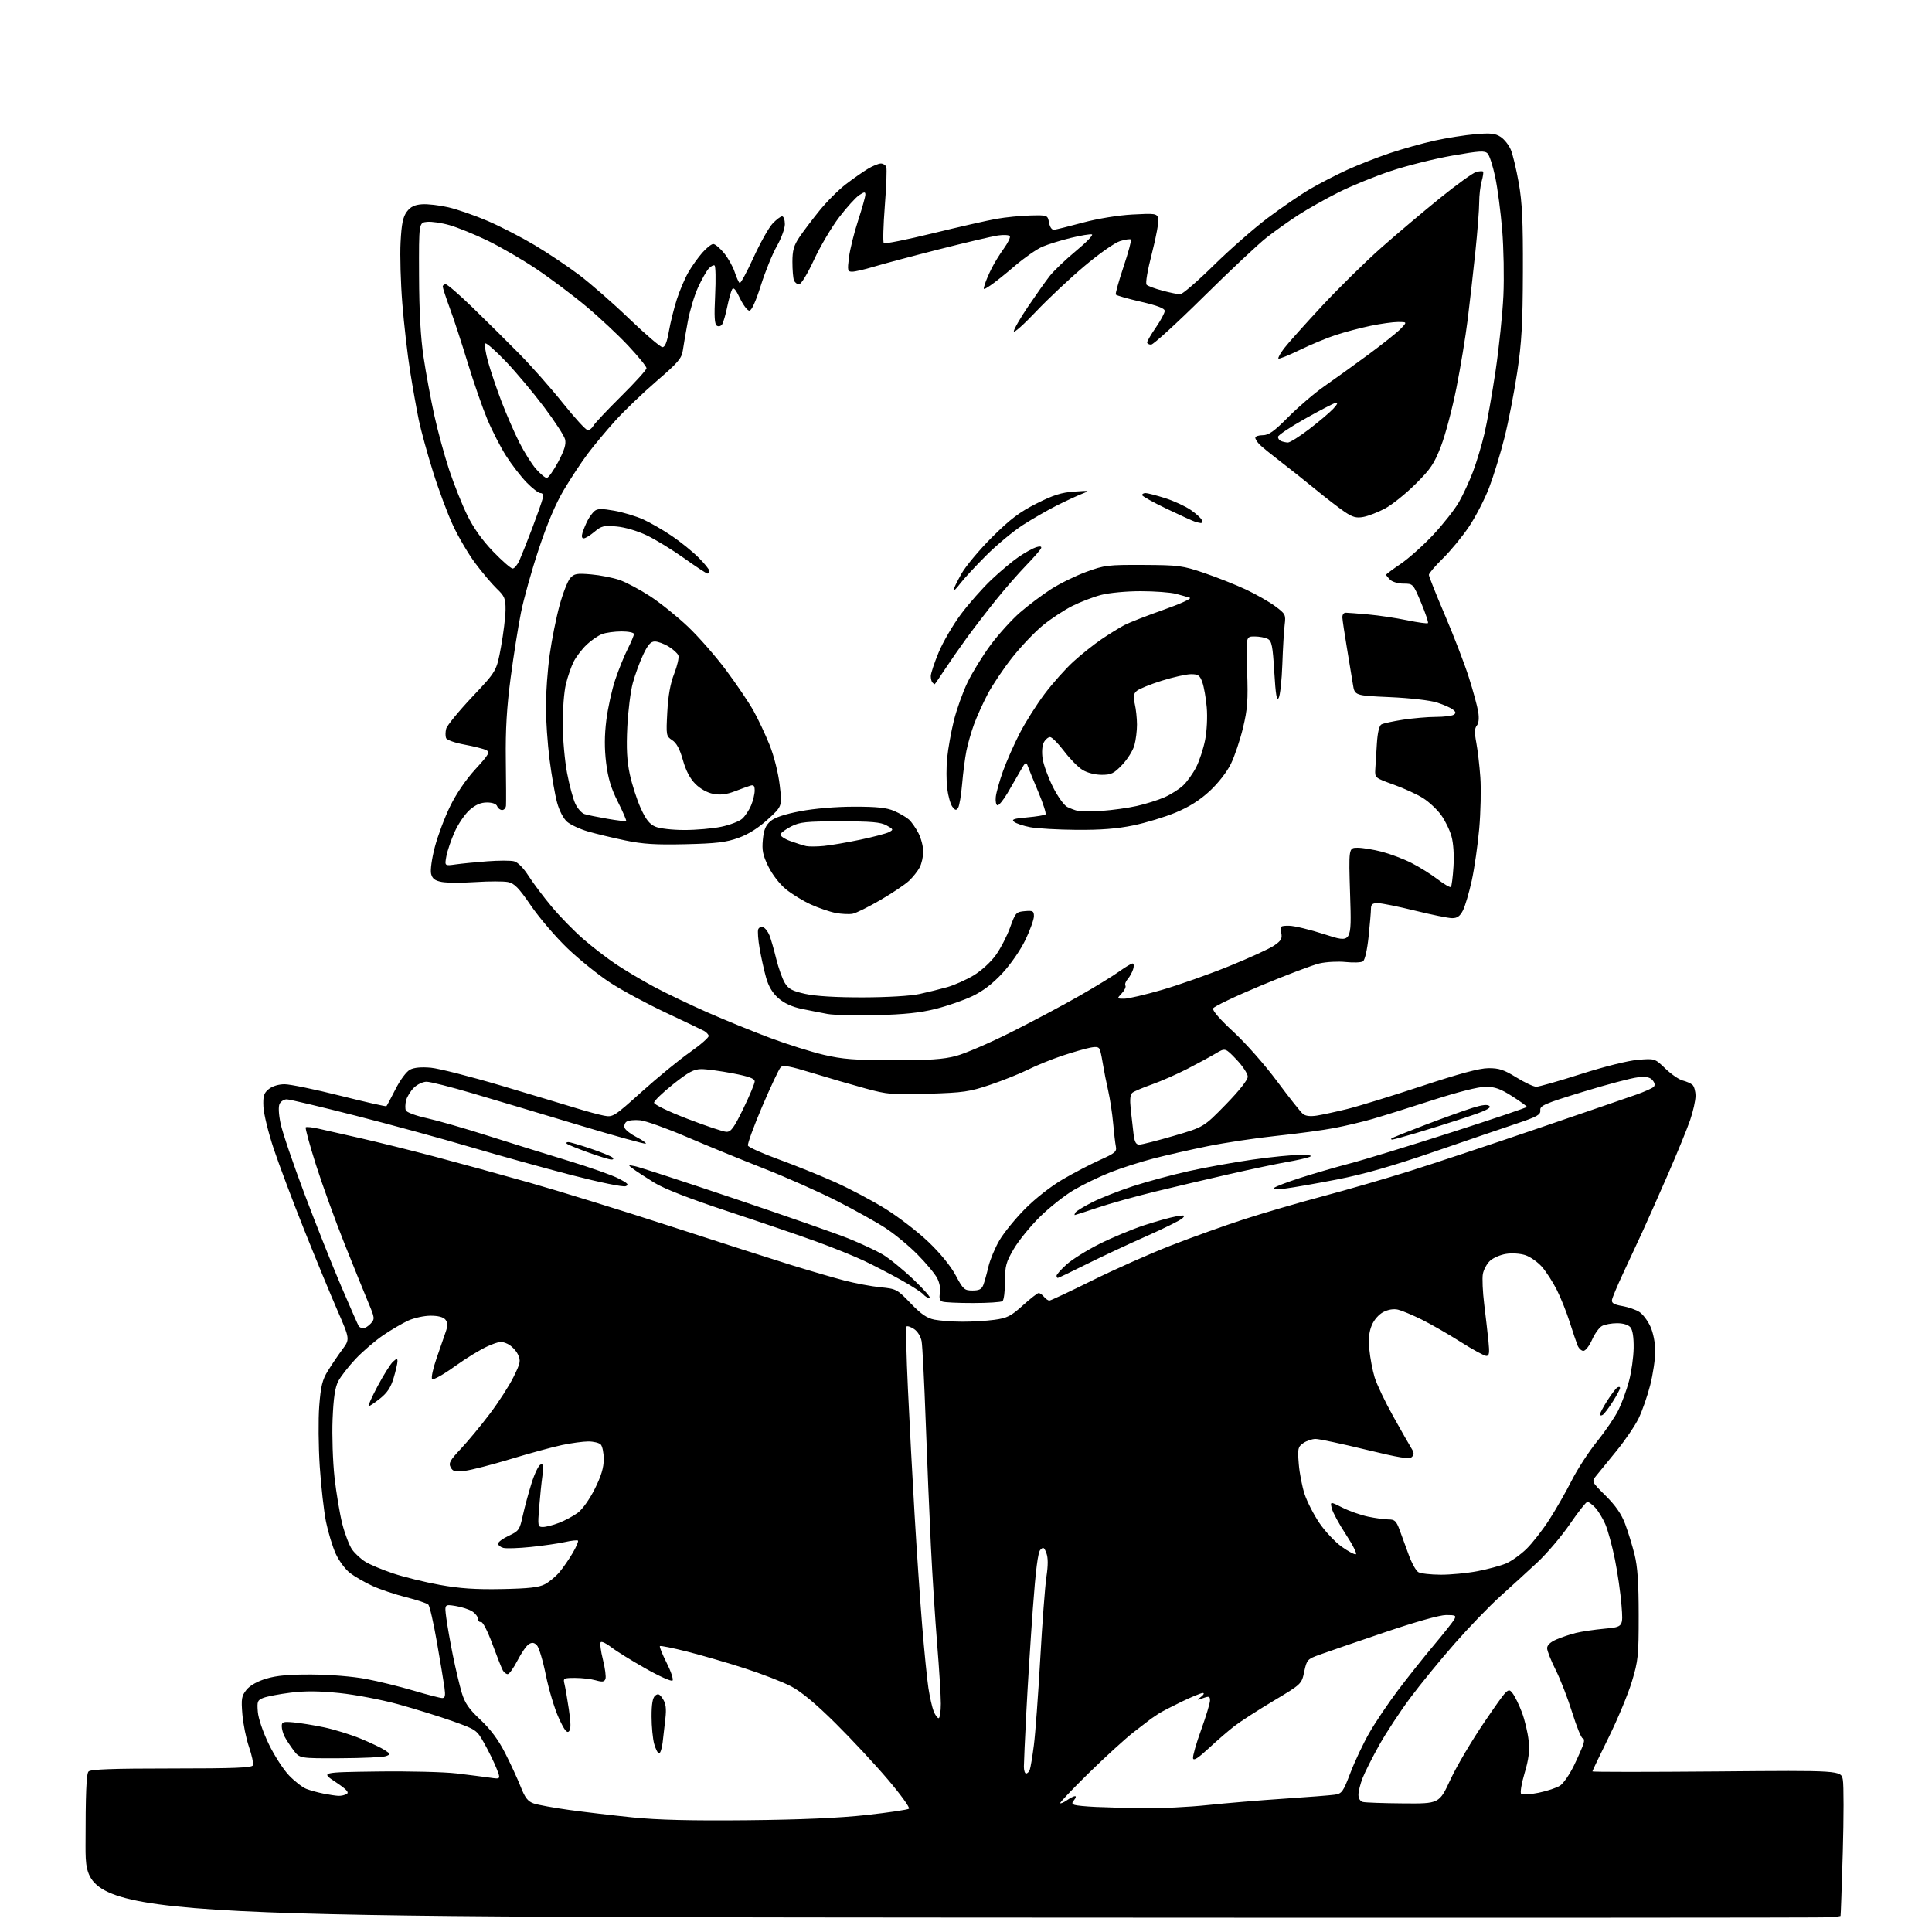 <?xml version="1.0" encoding="UTF-8" standalone="no"?>
<svg 
  version="1.1" 
  xmlns="http://www.w3.org/2000/svg" 
  xmlns:xlink="http://www.w3.org/1999/xlink" 
  xmlns:svg="http://www.w3.org/2000/svg"
  xmlns:rdf="http://www.w3.org/1999/02/22-rdf-syntax-ns#"
  xmlns:cc="http://creativecommons.org/ns#"
  xmlns:dc="http://purl.org/dc/elements/1.1/"
  viewBox="0 0 768 768"
  width="768"
  height="768"
>
<style>svg {background-color: white; }</style>"
<path stroke="none" fill="black" fill-rule="evenodd" d="M728.50,762.14C726.85,762.35 569.91,762.40 379.75,762.26C34.00,762.00 34.00,762.00 34.00,733.70C34.00,713.02 34.32,705.08 35.20,704.20C36.08,703.32 44.81,703.00 68.23,703.00C93.16,703.00 100.17,702.72 100.55,701.72C100.82,701.02 100.12,697.76 98.99,694.47C97.86,691.19 96.67,685.35 96.35,681.50C95.84,675.31 96.03,674.18 97.95,671.76C99.35,670.01 102.18,668.40 105.82,667.30C109.95,666.05 114.90,665.60 124.00,665.65C131.29,665.69 140.25,666.42 145.50,667.41C150.45,668.35 158.97,670.44 164.42,672.06C169.88,673.68 175.00,675.00 175.80,675.00C176.94,675.00 177.13,674.08 176.67,670.75C176.34,668.41 174.99,660.28 173.66,652.68C172.34,645.08 170.81,638.41 170.27,637.87C169.73,637.33 165.75,636.00 161.44,634.92C157.13,633.84 151.12,631.83 148.09,630.44C145.06,629.05 141.05,626.75 139.17,625.32C137.29,623.89 134.72,620.42 133.45,617.61C132.18,614.80 130.45,609.10 129.60,604.95C128.76,600.79 127.64,590.89 127.11,582.95C126.59,575.00 126.50,564.17 126.91,558.89C127.52,550.97 128.13,548.50 130.37,544.89C131.86,542.47 134.44,538.67 136.10,536.43C139.12,532.36 139.12,532.36 134.10,520.83C131.34,514.49 125.41,500.12 120.93,488.90C116.45,477.68 111.01,463.22 108.85,456.78C106.69,450.33 104.83,442.75 104.71,439.94C104.53,435.63 104.87,434.52 106.86,432.91C108.29,431.75 110.77,431.00 113.15,431.00C115.31,431.00 125.22,433.04 135.17,435.54C145.11,438.04 153.41,439.92 153.61,439.72C153.81,439.52 155.44,436.46 157.24,432.93C159.11,429.24 161.57,425.95 163.00,425.20C164.64,424.35 167.51,424.09 171.32,424.44C174.51,424.74 187.11,427.95 199.32,431.58C211.52,435.21 224.89,439.23 229.02,440.50C233.16,441.78 238.17,443.13 240.15,443.50C243.64,444.16 244.14,443.84 255.13,433.95C261.38,428.33 270.01,421.26 274.30,418.25C278.58,415.24 281.93,412.29 281.74,411.71C281.54,411.12 280.73,410.28 279.94,409.84C279.15,409.39 272.33,406.14 264.79,402.60C257.25,399.07 247.23,393.67 242.54,390.61C237.84,387.55 230.19,381.39 225.54,376.93C220.89,372.46 214.38,364.86 211.08,360.04C206.19,352.89 204.49,351.15 201.92,350.63C200.19,350.29 194.39,350.29 189.04,350.64C183.69,350.99 177.67,350.97 175.66,350.60C172.86,350.07 171.87,349.32 171.37,347.35C171.01,345.89 171.65,341.32 172.87,336.65C174.05,332.17 176.79,324.88 178.96,320.45C181.36,315.53 185.27,309.81 188.99,305.76C194.35,299.90 194.86,299.00 193.29,298.19C192.30,297.68 188.43,296.70 184.67,296.00C180.78,295.29 177.61,294.15 177.31,293.37C177.02,292.61 177.04,290.96 177.36,289.69C177.68,288.43 182.32,282.75 187.67,277.07C197.40,266.76 197.40,266.76 199.16,257.13C200.12,251.83 200.93,245.23 200.96,242.45C201.00,237.93 200.62,237.02 197.42,233.95C195.46,232.05 191.63,227.51 188.91,223.86C186.19,220.21 182.22,213.46 180.08,208.86C177.93,204.26 174.35,194.65 172.12,187.50C169.88,180.35 167.35,171.14 166.49,167.03C165.64,162.92 164.07,154.14 163.02,147.53C161.97,140.91 160.58,128.80 159.93,120.62C159.27,112.43 158.96,101.49 159.24,96.29C159.62,88.96 160.18,86.24 161.71,84.17C163.19,82.19 164.73,81.42 167.72,81.20C169.94,81.03 174.68,81.58 178.27,82.41C181.85,83.24 188.91,85.70 193.95,87.87C199.00,90.05 207.37,94.36 212.56,97.46C217.75,100.55 225.70,105.88 230.23,109.29C234.76,112.71 243.74,120.56 250.17,126.75C256.61,132.94 262.53,138.00 263.33,138.00C264.35,138.00 265.13,136.05 265.90,131.66C266.51,128.18 267.94,122.44 269.08,118.91C270.23,115.39 272.28,110.57 273.65,108.21C275.01,105.85 277.50,102.36 279.17,100.46C280.84,98.56 282.80,97.00 283.53,97.00C284.26,97.00 286.17,98.60 287.79,100.56C289.40,102.51 291.31,105.91 292.04,108.11C292.76,110.30 293.66,112.29 294.03,112.52C294.40,112.75 296.88,108.19 299.53,102.38C302.19,96.58 305.58,90.52 307.08,88.91C308.58,87.31 310.30,86.00 310.90,86.00C311.51,86.00 312.00,87.41 312.00,89.13C312.00,90.85 310.57,94.76 308.82,97.82C307.07,100.87 304.21,107.90 302.46,113.44C300.44,119.82 298.77,123.50 297.89,123.50C297.12,123.50 295.44,121.28 294.14,118.56C292.44,114.99 291.57,114.02 291.00,115.06C290.57,115.85 289.71,118.97 289.08,122.00C288.46,125.03 287.56,128.12 287.09,128.88C286.59,129.67 285.69,129.93 284.97,129.48C284.03,128.90 283.86,125.87 284.28,117.36C284.58,111.12 284.48,105.80 284.05,105.53C283.62,105.27 282.55,105.84 281.68,106.80C280.81,107.77 278.91,111.13 277.47,114.28C276.03,117.43 274.21,123.49 273.42,127.75C272.63,132.01 271.74,137.18 271.45,139.23C270.99,142.46 269.59,144.10 261.02,151.48C255.58,156.16 248.18,163.26 244.57,167.25C240.97,171.24 236.00,177.20 233.53,180.50C231.07,183.80 226.84,190.21 224.14,194.74C220.89,200.19 217.52,208.13 214.17,218.24C211.38,226.63 208.20,238.00 207.10,243.50C205.99,249.00 204.14,260.70 202.98,269.50C201.44,281.20 200.92,289.93 201.07,302.00C201.19,311.07 201.22,319.29 201.14,320.25C201.06,321.21 200.37,322.00 199.61,322.00C198.84,322.00 197.95,321.32 197.64,320.50C197.28,319.56 195.75,319.00 193.57,319.00C191.11,319.00 189.06,319.89 186.68,321.97C184.82,323.61 182.14,327.55 180.72,330.72C179.31,333.90 177.83,338.24 177.44,340.37C176.73,344.24 176.73,344.24 181.12,343.62C183.53,343.28 189.19,342.72 193.69,342.38C198.20,342.04 202.99,342.03 204.33,342.37C205.83,342.74 208.08,345.02 210.14,348.24C211.99,351.13 216.13,356.64 219.35,360.48C222.56,364.33 228.19,370.08 231.85,373.27C235.51,376.46 241.44,381.02 245.03,383.41C248.62,385.80 255.37,389.79 260.03,392.29C264.69,394.79 274.24,399.36 281.25,402.45C288.27,405.53 299.49,410.11 306.19,412.61C312.90,415.12 322.46,418.13 327.44,419.30C334.93,421.05 339.72,421.43 355.00,421.45C369.35,421.48 374.96,421.10 380.00,419.77C383.57,418.83 393.48,414.56 402.00,410.28C410.52,406.00 422.74,399.50 429.14,395.83C435.55,392.17 442.70,387.78 445.04,386.08C447.39,384.39 449.71,383.00 450.22,383.00C450.72,383.00 450.83,384.01 450.45,385.25C450.07,386.49 449.10,388.26 448.28,389.19C447.47,390.11 447.06,391.28 447.37,391.79C447.68,392.29 447.03,393.67 445.93,394.85C443.92,397.00 443.92,397.00 446.87,397.00C448.49,397.00 455.24,395.42 461.87,393.50C468.51,391.57 480.49,387.34 488.50,384.10C496.52,380.86 504.60,377.16 506.47,375.88C509.32,373.93 509.77,373.11 509.31,370.78C508.78,368.15 508.94,368.00 512.40,368.00C514.41,368.00 520.84,369.55 526.68,371.45C537.31,374.89 537.31,374.89 536.70,355.95C536.10,337.00 536.10,337.00 539.66,337.00C541.61,337.00 545.94,337.71 549.28,338.57C552.61,339.44 557.89,341.43 561.00,343.00C564.11,344.57 568.80,347.49 571.43,349.50C574.05,351.50 576.44,352.89 576.75,352.59C577.05,352.28 577.52,348.65 577.78,344.52C578.07,339.98 577.76,335.21 576.99,332.46C576.29,329.95 574.43,326.13 572.86,323.97C571.29,321.80 568.10,318.81 565.76,317.31C563.41,315.81 558.12,313.38 554.00,311.90C546.60,309.25 546.50,309.17 546.69,305.86C546.80,304.01 547.08,299.40 547.33,295.60C547.61,291.20 548.26,288.44 549.14,287.96C549.89,287.55 553.74,286.71 557.69,286.10C561.65,285.50 567.50,284.99 570.69,284.98C573.89,284.98 577.08,284.60 577.80,284.15C578.84,283.49 578.80,283.08 577.59,282.08C576.77,281.39 573.93,280.14 571.30,279.29C568.51,278.39 560.65,277.49 552.51,277.12C538.51,276.50 538.51,276.50 537.80,272.00C537.40,269.52 536.33,263.00 535.41,257.50C534.49,252.00 533.68,246.61 533.62,245.52C533.55,244.36 534.12,243.54 535.00,243.56C535.83,243.57 539.88,243.89 544.00,244.26C548.12,244.63 555.02,245.67 559.33,246.56C563.63,247.45 567.37,247.96 567.63,247.70C567.90,247.44 566.67,243.80 564.92,239.61C561.74,232.03 561.71,232.00 557.93,232.00C555.82,232.00 553.45,231.30 552.57,230.43C551.71,229.56 551.00,228.68 551.00,228.47C551.00,228.25 553.62,226.29 556.83,224.12C560.03,221.94 565.86,216.72 569.79,212.52C573.71,208.32 578.28,202.50 579.95,199.59C581.62,196.67 584.14,191.21 585.56,187.45C586.97,183.69 589.01,176.93 590.07,172.43C591.14,167.93 593.14,156.66 594.52,147.38C595.89,138.09 597.29,124.65 597.62,117.50C597.95,110.35 597.73,98.61 597.14,91.41C596.54,84.21 595.30,74.76 594.38,70.41C593.46,66.06 592.11,61.85 591.38,61.06C590.23,59.82 588.36,59.93 577.28,61.87C570.25,63.10 559.28,65.84 552.89,67.97C546.51,70.10 537.16,73.91 532.12,76.44C527.08,78.97 519.92,83.00 516.22,85.39C512.53,87.77 506.80,91.84 503.50,94.42C500.20,97.00 488.88,107.64 478.34,118.06C467.80,128.48 458.47,137.00 457.59,137.00C456.72,137.00 456.00,136.60 456.00,136.11C456.00,135.62 457.57,132.93 459.50,130.14C461.42,127.34 463.00,124.39 463.00,123.60C463.00,122.58 460.13,121.48 453.48,119.94C448.24,118.73 443.78,117.45 443.55,117.09C443.33,116.73 444.71,111.78 446.61,106.09C448.52,100.40 449.84,95.51 449.55,95.21C449.25,94.92 447.32,95.20 445.26,95.83C443.12,96.49 436.98,100.79 431.00,105.84C425.23,110.71 416.56,118.85 411.75,123.94C406.94,129.02 403.00,132.52 403.00,131.72C403.00,130.91 405.55,126.48 408.66,121.88C411.78,117.27 415.64,111.81 417.25,109.75C418.85,107.69 423.55,103.20 427.68,99.78C431.82,96.36 434.69,93.40 434.06,93.19C433.43,92.98 429.67,93.59 425.71,94.56C421.74,95.52 416.65,97.10 414.38,98.06C412.12,99.03 407.17,102.48 403.38,105.73C399.60,108.98 395.20,112.49 393.62,113.52C390.74,115.40 390.74,115.40 391.50,112.95C391.91,111.60 393.14,108.76 394.21,106.63C395.29,104.50 397.47,100.95 399.07,98.75C400.66,96.55 401.72,94.36 401.42,93.87C401.12,93.39 398.99,93.27 396.69,93.60C394.39,93.94 383.73,96.45 373.00,99.18C362.27,101.91 350.64,105.02 347.14,106.08C343.65,107.13 339.88,108.00 338.78,108.00C336.92,108.00 336.82,107.58 337.48,102.29C337.88,99.15 339.50,92.58 341.10,87.70C342.69,82.82 344.00,78.17 344.00,77.39C344.00,76.19 343.59,76.22 341.54,77.57C340.18,78.46 336.61,82.40 333.59,86.34C330.58,90.28 326.08,97.89 323.59,103.25C320.96,108.91 318.47,113.00 317.64,113.00C316.86,113.00 315.94,112.29 315.61,111.42C315.27,110.55 315.00,107.26 315.00,104.12C315.00,99.54 315.55,97.59 317.75,94.31C319.26,92.05 322.86,87.30 325.74,83.74C328.62,80.17 333.35,75.45 336.24,73.24C339.13,71.02 343.07,68.27 345.00,67.11C346.93,65.95 349.24,65.01 350.14,65.00C351.05,65.00 352.02,65.61 352.31,66.37C352.60,67.12 352.34,74.09 351.73,81.85C351.13,89.61 350.94,96.27 351.32,96.65C351.69,97.03 360.44,95.27 370.75,92.75C381.06,90.23 392.47,87.64 396.11,86.99C399.74,86.35 405.81,85.75 409.58,85.66C416.44,85.50 416.44,85.50 417.01,88.50C417.35,90.34 418.14,91.43 419.03,91.33C419.84,91.24 425.00,89.96 430.50,88.48C436.42,86.89 444.43,85.59 450.14,85.27C459.09,84.78 459.83,84.88 460.41,86.71C460.75,87.79 459.65,93.99 457.96,100.48C456.14,107.52 455.26,112.66 455.80,113.20C456.30,113.70 459.13,114.75 462.10,115.54C465.07,116.33 468.23,116.98 469.13,116.99C470.02,116.99 475.97,111.86 482.35,105.59C488.72,99.31 498.42,90.80 503.90,86.67C509.38,82.55 516.98,77.35 520.78,75.13C524.59,72.90 531.23,69.48 535.54,67.51C539.85,65.55 547.45,62.57 552.44,60.89C557.42,59.21 565.45,56.97 570.28,55.90C575.11,54.84 582.40,53.69 586.49,53.34C592.57,52.83 594.39,53.03 596.54,54.43C597.99,55.38 599.80,57.67 600.57,59.52C601.35,61.37 602.76,67.30 603.72,72.69C605.09,80.43 605.44,87.89 605.37,108.00C605.30,128.78 604.89,136.18 603.11,148.00C601.91,155.97 599.63,167.68 598.04,174.00C596.46,180.32 593.71,189.26 591.95,193.86C590.18,198.46 586.58,205.43 583.94,209.36C581.30,213.29 576.63,218.96 573.57,221.97C570.51,224.97 568.00,227.92 568.00,228.51C568.00,229.10 570.87,236.32 574.39,244.55C577.90,252.77 582.17,263.87 583.87,269.20C585.57,274.54 587.25,280.72 587.61,282.94C588.02,285.53 587.82,287.51 587.05,288.44C586.15,289.53 586.10,291.25 586.85,295.20C587.40,298.12 588.13,304.32 588.46,309.00C588.79,313.68 588.59,322.83 588.02,329.35C587.44,335.86 586.11,345.17 585.05,350.03C583.98,354.90 582.40,360.25 581.53,361.94C580.35,364.23 579.26,365.00 577.22,364.98C575.73,364.97 569.10,363.63 562.50,362.00C555.90,360.37 549.26,359.03 547.75,359.02C545.56,359.00 545.00,359.46 544.98,361.25C544.97,362.49 544.54,367.51 544.03,372.41C543.47,377.68 542.56,381.67 541.79,382.16C541.08,382.62 538.02,382.73 535.00,382.42C531.98,382.10 527.28,382.34 524.57,382.96C521.85,383.58 511.34,387.56 501.19,391.80C491.05,396.03 482.51,400.11 482.22,400.87C481.90,401.70 485.10,405.37 490.36,410.21C495.23,414.70 502.81,423.29 507.68,429.85C512.44,436.26 517.05,442.08 517.92,442.79C518.96,443.65 520.86,443.87 523.50,443.46C525.70,443.11 531.10,441.94 535.50,440.86C539.90,439.78 553.17,435.69 565.00,431.78C580.06,426.79 588.04,424.65 591.63,424.61C595.85,424.58 597.84,425.23 602.78,428.29C606.09,430.33 609.66,432.00 610.70,432.00C611.74,432.00 619.78,429.71 628.55,426.91C637.91,423.93 647.25,421.60 651.16,421.29C657.81,420.74 657.81,420.74 662.03,424.79C664.34,427.02 667.42,429.14 668.86,429.50C670.31,429.86 672.05,430.63 672.74,431.20C673.43,431.78 674.00,433.76 674.00,435.62C674.00,437.47 673.03,441.81 671.85,445.25C670.67,448.69 666.66,458.48 662.95,467.00C659.23,475.52 654.63,485.88 652.73,490.00C650.82,494.12 647.42,501.44 645.17,506.26C642.92,511.08 640.95,515.78 640.79,516.71C640.57,518.00 641.55,518.59 644.88,519.17C647.29,519.59 650.36,520.66 651.71,521.55C653.06,522.43 655.02,525.03 656.06,527.33C657.18,529.80 657.97,533.78 657.98,537.09C657.99,540.16 657.09,546.24 655.99,550.59C654.88,554.94 652.80,560.89 651.38,563.82C649.95,566.75 646.02,572.53 642.64,576.68C639.26,580.82 635.63,585.28 634.56,586.59C632.63,588.98 632.63,588.98 638.28,594.58C642.22,598.50 644.56,601.87 646.02,605.79C647.18,608.88 648.86,614.35 649.76,617.95C650.96,622.76 651.40,629.15 651.40,642.00C651.41,658.20 651.21,660.17 648.68,668.50C647.19,673.45 643.04,683.40 639.48,690.62C635.92,697.83 633.00,703.93 633.00,704.17C633.00,704.41 655.24,704.41 682.43,704.18C731.86,703.75 731.86,703.75 732.56,707.48C732.95,709.54 732.94,722.53 732.54,736.36C732.13,750.19 731.74,761.56 731.65,761.63C731.57,761.71 730.15,761.93 728.50,762.14zM297.00,723.57C318.41,723.35 333.62,722.69 344.50,721.49C353.30,720.52 360.88,719.39 361.33,718.98C361.79,718.57 358.01,713.34 352.93,707.37C347.85,701.39 338.48,691.32 332.10,685.00C324.29,677.26 318.54,672.47 314.50,670.36C311.20,668.63 302.88,665.40 296.00,663.18C289.12,660.96 278.83,657.97 273.13,656.53C267.43,655.08 262.56,654.11 262.32,654.35C262.07,654.60 263.28,657.60 265.01,661.02C266.74,664.45 267.78,667.61 267.33,668.05C266.87,668.49 261.98,666.30 256.47,663.17C250.95,660.05 244.88,656.28 242.98,654.79C241.08,653.30 239.20,652.40 238.81,652.79C238.42,653.18 238.80,656.30 239.67,659.73C240.53,663.15 240.98,666.61 240.67,667.42C240.22,668.58 239.41,668.69 236.81,667.95C235.00,667.43 231.32,667.00 228.65,667.00C224.03,667.00 223.81,667.12 224.38,669.37C224.71,670.68 225.49,675.21 226.12,679.44C226.96,685.09 226.97,687.43 226.15,688.25C225.33,689.07 224.25,687.62 222.06,682.80C220.42,679.19 218.14,671.57 216.98,665.87C215.83,660.16 214.23,654.83 213.42,654.02C212.34,652.92 211.51,652.80 210.23,653.57C209.28,654.15 207.25,657.06 205.72,660.06C204.18,663.05 202.43,665.50 201.82,665.50C201.22,665.50 200.34,664.83 199.88,664.00C199.41,663.17 197.54,658.45 195.72,653.50C193.82,648.33 191.90,644.61 191.20,644.75C190.54,644.89 190.00,644.34 190.00,643.52C190.00,642.71 188.99,641.38 187.75,640.57C186.51,639.76 183.52,638.79 181.10,638.40C176.70,637.70 176.70,637.70 177.40,643.10C177.79,646.07 178.97,652.77 180.02,658.00C181.08,663.23 182.66,669.89 183.53,672.82C184.79,677.03 186.34,679.29 190.99,683.65C194.98,687.40 198.12,691.62 200.78,696.83C202.93,701.05 205.71,707.06 206.94,710.18C208.71,714.67 209.81,716.09 212.17,716.91C213.82,717.48 220.19,718.64 226.33,719.49C232.47,720.33 243.80,721.67 251.50,722.45C261.36,723.46 274.81,723.79 297.00,723.57zM454.50,718.79C461.10,718.90 472.57,718.34 480.00,717.55C487.43,716.77 501.15,715.62 510.50,715.00C519.85,714.38 528.89,713.67 530.58,713.42C533.42,713.01 533.92,712.30 536.81,704.74C538.53,700.21 541.90,693.08 544.29,688.90C546.68,684.72 551.83,677.07 555.73,671.90C559.63,666.73 566.04,658.67 569.97,654.00C573.89,649.33 577.55,644.71 578.09,643.75C578.96,642.21 578.58,642.00 574.87,642.00C572.31,642.00 562.67,644.72 550.09,648.99C538.76,652.83 527.25,656.79 524.50,657.79C519.71,659.52 519.46,659.80 518.45,664.52C517.41,669.44 517.41,669.44 506.19,676.15C500.02,679.84 493.07,684.32 490.74,686.12C488.41,687.91 483.81,691.89 480.53,694.94C476.32,698.86 474.47,700.05 474.25,698.96C474.07,698.11 475.52,693.03 477.47,687.66C479.41,682.29 481.00,677.03 481.00,675.98C481.00,674.30 480.64,674.18 478.25,675.03C475.68,675.95 475.62,675.92 477.44,674.51C478.53,673.66 478.83,673.00 478.13,673.00C477.43,673.00 473.64,674.56 469.68,676.47C465.73,678.38 461.62,680.51 460.55,681.22C459.48,681.92 458.13,682.83 457.55,683.24C456.97,683.65 453.80,686.09 450.50,688.67C447.20,691.25 439.22,698.54 432.77,704.86C426.32,711.19 421.22,716.56 421.45,716.79C421.68,717.02 422.90,716.48 424.16,715.60C425.42,714.72 426.85,714.00 427.34,714.00C427.84,714.00 427.69,714.67 427.01,715.49C426.02,716.68 426.05,717.07 427.14,717.47C427.89,717.74 431.65,718.10 435.50,718.28C439.35,718.46 447.90,718.69 454.50,718.79zM557.81,716.88C572.12,717.00 572.12,717.00 576.58,707.39C579.03,702.10 585.18,691.71 590.24,684.30C599.32,671.03 599.47,670.87 601.17,672.96C602.11,674.13 603.82,677.59 604.97,680.65C606.12,683.71 607.32,688.76 607.64,691.86C608.09,696.10 607.69,699.34 606.04,704.87C604.83,708.93 604.22,712.62 604.68,713.08C605.14,713.54 608.27,713.34 611.63,712.65C615.00,711.96 618.84,710.68 620.16,709.81C621.48,708.95 623.95,705.37 625.65,701.87C627.35,698.37 629.05,694.49 629.44,693.25C629.84,691.96 629.71,691.00 629.15,691.00C628.60,691.00 626.73,686.40 624.98,680.78C623.24,675.17 620.28,667.53 618.40,663.81C616.53,660.09 615.00,656.21 615.00,655.18C615.00,653.97 616.33,652.73 618.75,651.69C620.81,650.80 624.30,649.63 626.50,649.10C628.70,648.56 633.82,647.80 637.88,647.42C645.25,646.72 645.25,646.72 644.57,638.11C644.20,633.37 643.02,625.15 641.94,619.82C640.87,614.50 639.14,608.20 638.11,605.82C637.07,603.45 635.25,600.49 634.07,599.25C632.89,598.01 631.51,597.00 631.02,597.00C630.52,597.00 627.39,600.97 624.06,605.83C620.74,610.68 614.91,617.54 611.12,621.08C607.32,624.61 600.71,630.65 596.43,634.50C592.15,638.35 583.97,646.82 578.27,653.32C572.56,659.82 564.58,669.58 560.54,675.01C556.50,680.44 550.98,688.85 548.27,693.69C545.56,698.54 542.59,704.42 541.67,706.77C540.75,709.12 540.00,712.12 540.00,713.45C540.00,714.90 540.69,716.03 541.75,716.31C542.71,716.56 549.94,716.82 557.81,716.88zM134.50,713.88C135.60,713.93 137.11,713.58 137.86,713.11C138.86,712.48 137.67,711.23 133.38,708.37C127.54,704.50 127.54,704.50 150.02,704.20C162.38,704.03 176.55,704.38 181.50,704.97C186.45,705.56 192.43,706.32 194.80,706.66C199.09,707.28 199.09,707.28 197.34,702.89C196.38,700.47 194.21,696.05 192.53,693.05C189.51,687.67 189.36,687.57 179.99,684.22C174.77,682.36 165.05,679.34 158.40,677.50C151.71,675.66 141.19,673.65 134.90,673.01C126.79,672.18 121.18,672.14 115.46,672.87C111.03,673.43 106.22,674.35 104.76,674.90C102.34,675.82 102.15,676.30 102.49,680.49C102.71,683.15 104.54,688.54 106.87,693.35C109.08,697.91 112.72,703.54 114.98,705.86C117.23,708.18 120.29,710.55 121.79,711.12C123.28,711.70 126.30,712.53 128.50,712.97C130.70,713.42 133.40,713.82 134.50,713.88zM407.89,705.00C408.38,705.00 409.04,704.34 409.35,703.52C409.66,702.71 410.40,698.32 410.98,693.77C411.57,689.22 412.70,673.80 413.51,659.50C414.31,645.20 415.42,630.48 415.97,626.79C416.66,622.22 416.65,619.21 415.95,617.37C415.06,615.04 414.72,614.85 413.55,616.08C412.59,617.07 411.70,624.07 410.57,639.50C409.68,651.60 408.52,670.05 407.99,680.50C407.45,690.95 407.01,700.74 407.01,702.25C407.00,703.76 407.40,705.00 407.89,705.00zM135.30,698.93C119.10,699.00 119.10,699.00 116.68,695.75C115.34,693.96 113.74,691.52 113.13,690.32C112.51,689.11 112.00,687.26 112.00,686.19C112.00,684.48 112.56,684.30 116.75,684.68C119.36,684.92 124.79,685.80 128.81,686.64C132.83,687.48 139.35,689.50 143.30,691.12C147.25,692.75 151.59,694.81 152.95,695.70C155.31,697.25 155.33,697.36 153.46,698.09C152.38,698.51 144.21,698.89 135.30,698.93zM261.99,697.00C261.50,697.00 260.63,695.31 260.05,693.25C259.48,691.19 259.01,686.29 259.01,682.37C259.00,677.40 259.43,674.89 260.43,674.06C261.59,673.10 262.18,673.35 263.48,675.33C264.69,677.18 264.95,679.13 264.50,683.15C264.18,686.09 263.68,690.41 263.40,692.75C263.11,695.09 262.48,697.00 261.99,697.00zM373.12,683.00C373.60,683.00 374.00,680.40 374.00,677.23C374.00,674.06 373.34,663.37 372.53,653.48C371.73,643.59 370.60,626.05 370.04,614.50C369.47,602.95 368.55,580.67 367.98,565.00C367.42,549.33 366.69,535.01 366.36,533.19C366.01,531.26 364.75,529.23 363.35,528.31C362.02,527.44 360.68,526.99 360.36,527.31C360.04,527.63 360.29,538.83 360.92,552.20C361.54,565.56 362.73,587.98 363.56,602.00C364.38,616.02 365.73,635.83 366.56,646.00C367.39,656.17 368.51,667.42 369.05,671.00C369.60,674.58 370.54,678.74 371.14,680.25C371.75,681.76 372.64,683.00 373.12,683.00zM199.50,631.68C210.26,631.47 214.22,631.02 216.63,629.74C218.35,628.82 220.94,626.67 222.39,624.95C223.84,623.23 226.19,619.82 227.63,617.37C229.07,614.92 230.02,612.69 229.75,612.42C229.49,612.15 227.17,612.40 224.60,612.98C222.03,613.55 215.94,614.44 211.06,614.94C206.18,615.45 201.24,615.61 200.09,615.31C198.94,615.01 198.00,614.25 198.00,613.61C198.00,612.97 199.91,611.56 202.25,610.47C206.24,608.62 206.58,608.14 207.81,602.50C208.53,599.20 210.11,593.38 211.31,589.56C212.51,585.74 214.13,582.42 214.90,582.17C216.04,581.82 216.18,582.66 215.62,586.62C215.24,589.30 214.66,594.99 214.32,599.25C213.73,606.68 213.79,607.00 215.83,607.00C217.00,607.00 219.88,606.26 222.23,605.35C224.58,604.44 227.93,602.64 229.68,601.35C231.51,600.00 234.37,595.99 236.43,591.87C238.99,586.74 240.00,583.42 240.00,580.07C240.00,577.50 239.46,574.86 238.80,574.20C238.14,573.54 235.92,573.00 233.87,573.00C231.81,573.00 227.06,573.65 223.32,574.44C219.57,575.24 210.43,577.73 203.00,579.99C195.57,582.24 187.41,584.35 184.85,584.67C180.91,585.17 180.05,584.96 179.15,583.29C178.26,581.61 178.87,580.50 183.20,575.91C186.00,572.93 191.17,566.70 194.68,562.05C198.20,557.40 202.45,550.80 204.13,547.39C206.93,541.71 207.07,540.93 205.84,538.34C205.09,536.79 203.26,534.93 201.77,534.22C199.41,533.09 198.41,533.20 193.99,535.10C191.20,536.30 185.26,539.93 180.78,543.16C176.30,546.39 172.26,548.66 171.79,548.19C171.33,547.73 172.12,544.01 173.55,539.92C174.99,535.84 176.64,531.06 177.23,529.29C178.05,526.85 178.00,525.71 177.03,524.54C176.21,523.55 174.10,523.01 171.13,523.02C168.58,523.03 164.61,523.90 162.30,524.95C159.99,526.00 155.49,528.63 152.30,530.80C149.11,532.98 144.19,537.20 141.37,540.18C138.56,543.17 135.45,547.16 134.47,549.05C133.18,551.56 132.56,555.68 132.21,564.20C131.95,570.63 132.29,580.98 132.97,587.20C133.66,593.41 135.06,601.79 136.08,605.81C137.11,609.83 138.87,614.41 139.99,615.99C141.12,617.57 143.49,619.76 145.27,620.85C147.05,621.95 151.99,624.02 156.26,625.45C160.53,626.88 168.85,628.93 174.76,630.00C182.80,631.46 189.02,631.88 199.50,631.68zM572.66,625.97C576.60,625.99 583.17,625.36 587.26,624.58C591.35,623.80 596.45,622.42 598.60,621.53C600.74,620.64 604.44,618.01 606.81,615.70C609.17,613.39 613.28,608.12 615.92,604.00C618.57,599.88 622.56,592.90 624.78,588.50C627.00,584.10 631.53,577.12 634.85,573.00C638.18,568.88 642.00,563.25 643.36,560.50C644.71,557.75 646.60,552.58 647.55,549.00C648.51,545.42 649.34,539.53 649.40,535.90C649.46,531.65 649.01,528.72 648.13,527.65C647.28,526.63 645.26,526.00 642.81,526.00C640.64,526.00 637.96,526.49 636.84,527.09C635.72,527.68 633.93,530.16 632.86,532.59C631.79,535.01 630.24,537.00 629.43,537.00C628.62,537.00 627.56,535.99 627.07,534.75C626.58,533.51 625.18,529.35 623.96,525.50C622.74,521.65 620.45,515.93 618.88,512.79C617.30,509.65 614.64,505.52 612.96,503.60C611.28,501.69 608.30,499.59 606.35,498.95C604.31,498.28 601.03,498.06 598.66,498.44C596.38,498.80 593.51,500.05 592.28,501.21C591.04,502.37 589.78,504.71 589.46,506.41C589.15,508.11 589.39,513.55 590.00,518.50C590.61,523.45 591.37,530.09 591.69,533.25C592.16,537.87 591.99,539.00 590.83,539.00C590.04,539.00 585.44,536.49 580.61,533.43C575.79,530.37 568.84,526.38 565.17,524.56C561.50,522.75 557.26,520.97 555.74,520.61C554.01,520.20 551.84,520.55 549.91,521.55C548.10,522.48 546.21,524.64 545.30,526.82C544.21,529.43 543.93,532.24 544.34,536.50C544.66,539.80 545.60,544.75 546.43,547.50C547.27,550.25 550.58,557.23 553.81,563.00C557.03,568.77 560.29,574.50 561.06,575.73C562.16,577.48 562.19,578.21 561.23,579.17C560.26,580.14 556.36,579.51 542.74,576.20C533.25,573.89 524.35,572.00 522.96,572.00C521.58,572.00 519.39,572.74 518.10,573.64C515.93,575.16 515.79,575.80 516.28,581.89C516.56,585.53 517.62,590.98 518.62,594.00C519.63,597.02 522.28,602.18 524.52,605.47C526.76,608.75 530.71,612.95 533.29,614.80C535.87,616.66 538.43,618.02 538.97,617.84C539.52,617.65 537.75,614.12 535.04,610.00C532.33,605.88 529.81,601.23 529.43,599.67C528.74,596.84 528.74,596.84 533.62,599.29C536.30,600.65 540.88,602.26 543.80,602.88C546.71,603.49 550.39,604.00 551.97,604.00C554.43,604.00 555.06,604.60 556.40,608.25C557.26,610.59 558.90,615.08 560.05,618.24C561.20,621.39 562.89,624.42 563.82,624.96C564.74,625.50 568.72,625.95 572.66,625.97zM637.10,562.44C636.49,562.81 636.00,562.73 636.00,562.25C636.00,561.78 637.31,559.33 638.90,556.82C640.50,554.30 642.30,551.93 642.90,551.56C643.51,551.19 644.00,551.27 644.00,551.75C644.00,552.22 642.69,554.67 641.10,557.18C639.50,559.70 637.70,562.07 637.10,562.44zM146.54,559.00C146.16,559.00 147.79,555.38 150.14,550.96C152.50,546.54 155.23,542.20 156.21,541.31C157.72,539.94 158.00,539.92 158.00,541.16C158.00,541.97 157.32,544.94 156.48,547.75C155.36,551.51 153.94,553.67 151.09,555.93C148.96,557.62 146.91,559.00 146.54,559.00zM144.40,528.00C145.11,528.00 146.46,527.15 147.40,526.11C149.03,524.31 148.98,523.89 146.47,517.93C145.02,514.47 140.76,503.96 137.01,494.57C133.27,485.18 128.14,471.01 125.61,463.07C123.09,455.13 121.26,448.41 121.54,448.13C121.82,447.85 124.18,448.10 126.78,448.70C129.37,449.30 136.90,451.00 143.50,452.49C150.10,453.99 163.15,457.23 172.50,459.69C181.85,462.16 198.95,466.86 210.50,470.13C222.05,473.40 247.25,481.19 266.50,487.45C285.75,493.71 307.35,500.64 314.50,502.86C321.65,505.07 331.10,507.83 335.50,508.98C339.90,510.13 346.42,511.36 349.99,511.71C356.29,512.32 356.64,512.50 361.99,518.08C366.19,522.44 368.47,524.00 371.50,524.59C373.70,525.02 378.65,525.39 382.50,525.40C386.35,525.42 392.12,525.08 395.33,524.64C400.39,523.94 401.88,523.19 406.59,518.92C409.58,516.21 412.41,514.00 412.89,514.00C413.36,514.00 414.32,514.67 415.00,515.50C415.68,516.33 416.65,517.00 417.15,517.00C417.64,517.00 425.28,513.42 434.11,509.04C442.94,504.66 457.00,498.41 465.34,495.15C473.68,491.89 486.80,487.18 494.50,484.69C502.20,482.19 516.38,478.05 526.00,475.49C535.62,472.93 551.15,468.43 560.50,465.48C569.85,462.54 592.58,454.98 611.00,448.68C629.42,442.39 647.17,436.29 650.44,435.13C653.71,433.97 656.82,432.58 657.35,432.05C657.97,431.43 657.83,430.50 656.95,429.44C655.92,428.20 654.45,427.90 651.04,428.25C648.54,428.51 638.75,431.09 629.29,434.00C613.95,438.70 612.10,439.50 612.29,441.34C612.47,443.11 611.13,443.87 603.00,446.60C597.77,448.35 582.92,453.42 570.00,457.86C553.44,463.55 542.07,466.80 531.50,468.86C523.25,470.46 514.02,472.08 511.00,472.45C507.56,472.87 505.88,472.77 506.50,472.19C507.05,471.67 511.77,469.87 517.00,468.19C522.23,466.51 531.00,463.96 536.50,462.52C542.00,461.09 560.11,455.55 576.74,450.21C593.36,444.87 606.97,440.27 606.96,440.00C606.96,439.73 604.31,437.81 601.08,435.75C596.46,432.81 594.20,432.00 590.58,432.00C587.72,432.00 579.58,434.06 569.23,437.40C560.03,440.38 549.35,443.72 545.50,444.83C541.65,445.94 534.90,447.54 530.50,448.39C526.10,449.24 515.75,450.64 507.50,451.51C499.25,452.38 486.88,454.24 480.00,455.64C473.12,457.04 463.38,459.26 458.35,460.57C453.32,461.87 445.67,464.33 441.35,466.03C437.03,467.74 430.50,470.90 426.83,473.06C423.16,475.22 417.09,480.03 413.33,483.75C409.57,487.46 404.93,493.18 403.00,496.46C399.90,501.75 399.50,503.22 399.50,509.46C399.50,513.33 399.05,516.83 398.50,517.23C397.95,517.64 392.70,517.98 386.83,517.98C380.96,517.99 375.47,517.73 374.62,517.41C373.54,516.99 373.25,515.99 373.64,514.05C373.97,512.41 373.52,509.98 372.55,508.10C371.65,506.35 368.12,502.11 364.70,498.66C361.29,495.21 355.57,490.49 352.00,488.17C348.43,485.84 339.76,481.01 332.75,477.43C325.73,473.85 312.68,468.05 303.75,464.54C294.81,461.03 280.98,455.37 273.00,451.95C265.02,448.53 256.70,445.55 254.50,445.33C252.30,445.10 249.87,445.34 249.10,445.86C248.34,446.37 247.98,447.50 248.31,448.35C248.63,449.21 250.77,450.86 253.05,452.02C255.33,453.19 256.98,454.36 256.71,454.62C256.45,454.88 244.37,451.53 229.87,447.17C215.36,442.80 196.46,437.15 187.87,434.62C179.27,432.08 171.03,430.00 169.57,430.00C168.09,430.00 165.84,431.07 164.50,432.41C163.17,433.74 161.79,435.99 161.43,437.41C161.08,438.83 161.02,440.62 161.32,441.38C161.61,442.16 165.27,443.52 169.67,444.49C173.98,445.44 184.93,448.59 194.00,451.49C203.07,454.38 217.41,458.85 225.86,461.41C234.30,463.97 243.30,467.14 245.86,468.45C249.58,470.36 250.15,470.97 248.73,471.53C247.71,471.93 238.61,470.07 227.23,467.13C216.38,464.32 198.28,459.30 187.00,455.96C175.72,452.63 155.12,447.00 141.20,443.45C127.29,439.90 115.04,437.00 113.99,437.00C112.93,437.00 111.66,437.79 111.17,438.75C110.61,439.84 110.75,442.82 111.55,446.67C112.26,450.06 116.54,462.65 121.05,474.63C125.56,486.62 132.13,503.13 135.64,511.33C139.15,519.52 142.27,526.62 142.57,527.11C142.87,527.60 143.70,528.00 144.40,528.00zM369.56,516.00C368.84,516.00 367.70,515.34 367.04,514.54C366.37,513.74 362.38,511.16 358.16,508.80C353.95,506.45 347.35,503.03 343.50,501.20C339.65,499.37 331.10,495.92 324.50,493.53C317.90,491.13 302.07,485.73 289.32,481.52C274.21,476.53 264.06,472.58 260.16,470.18C256.88,468.16 253.13,465.72 251.84,464.76C249.50,463.01 249.50,463.01 252.50,463.60C254.15,463.93 271.93,469.72 292.00,476.48C312.07,483.24 332.48,490.38 337.34,492.34C342.20,494.31 348.28,497.14 350.84,498.64C353.40,500.14 358.96,504.66 363.19,508.68C367.41,512.71 370.28,516.00 369.56,516.00zM386.58,513.00C389.25,513.00 390.24,512.49 390.90,510.75C391.37,509.51 392.28,506.25 392.92,503.50C393.57,500.75 395.54,496.04 397.30,493.03C399.06,490.03 403.65,484.39 407.50,480.51C411.60,476.38 417.82,471.52 422.50,468.79C426.90,466.22 433.55,462.76 437.28,461.09C443.21,458.44 443.99,457.77 443.58,455.78C443.32,454.53 442.83,450.35 442.49,446.50C442.15,442.65 441.26,436.80 440.51,433.50C439.76,430.20 438.86,425.70 438.52,423.50C438.17,421.30 437.65,418.67 437.35,417.66C436.91,416.15 436.18,415.93 433.36,416.46C431.46,416.82 426.44,418.27 422.20,419.68C417.97,421.10 411.90,423.56 408.72,425.16C405.54,426.75 398.79,429.46 393.72,431.18C385.38,434.00 383.02,434.34 369.00,434.77C354.61,435.22 352.82,435.06 343.99,432.66C338.76,431.23 329.32,428.48 323.01,426.55C313.92,423.76 311.29,423.28 310.33,424.26C309.66,424.94 306.35,431.96 302.98,439.85C299.62,447.74 297.07,454.73 297.32,455.39C297.57,456.05 303.12,458.54 309.64,460.91C316.16,463.29 326.23,467.35 332.00,469.94C337.77,472.53 346.76,477.28 351.96,480.51C357.16,483.74 364.86,489.67 369.07,493.69C373.80,498.21 377.94,503.29 379.92,507.00C382.88,512.56 383.37,513.00 386.58,513.00zM420.49,508.00C420.22,508.00 420.00,507.60 420.00,507.12C420.00,506.63 421.79,504.61 423.98,502.64C426.17,500.66 432.05,496.99 437.04,494.48C442.03,491.98 450.02,488.64 454.80,487.07C459.59,485.50 465.30,483.91 467.50,483.53C471.01,482.94 471.32,483.03 470.00,484.30C469.18,485.10 462.65,488.34 455.50,491.50C448.35,494.66 437.66,499.67 431.74,502.62C425.82,505.58 420.76,508.00 420.49,508.00zM427.25,483.00C427.05,483.00 427.17,482.54 427.51,481.98C427.86,481.42 430.88,479.57 434.23,477.89C437.57,476.20 444.85,473.33 450.40,471.52C455.96,469.71 465.90,467.02 472.50,465.55C479.10,464.08 490.57,462.01 498.00,460.95C505.43,459.89 513.98,459.05 517.00,459.08C520.76,459.11 521.87,459.38 520.50,459.92C519.40,460.36 515.35,461.26 511.50,461.93C507.65,462.60 497.52,464.73 489.00,466.67C480.48,468.61 467.04,471.77 459.15,473.69C451.25,475.62 440.93,478.50 436.21,480.10C431.49,481.69 427.46,483.00 427.25,483.00zM242.95,460.94C242.15,460.91 238.00,459.62 233.72,458.08C229.44,456.53 225.65,454.98 225.30,454.63C224.95,454.29 225.23,454.00 225.92,454.00C226.60,454.00 230.61,455.18 234.83,456.61C239.05,458.05 242.93,459.62 243.45,460.11C244.03,460.66 243.84,460.98 242.95,460.94zM452.90,455.00C453.88,455.00 460.04,453.43 466.59,451.52C478.50,448.04 478.50,448.04 487.25,439.08C492.65,433.53 496.00,429.30 496.00,427.99C496.00,426.83 493.99,423.77 491.53,421.19C487.06,416.50 487.06,416.50 483.28,418.76C481.20,420.00 476.12,422.76 472.00,424.88C467.88,427.00 461.57,429.77 458.00,431.04C454.43,432.30 450.91,433.79 450.20,434.33C449.27,435.05 449.07,436.93 449.48,440.92C449.81,443.99 450.31,448.41 450.60,450.75C450.99,453.96 451.56,455.00 452.90,455.00zM553.44,453.00C553.01,453.00 552.87,452.80 553.12,452.55C553.36,452.30 559.40,449.88 566.53,447.16C573.67,444.44 582.09,441.41 585.26,440.42C589.37,439.14 591.33,438.93 592.10,439.70C592.87,440.47 590.07,441.79 582.34,444.32C576.38,446.27 567.61,449.02 562.86,450.43C558.10,451.84 553.86,453.00 553.44,453.00zM288.73,449.92C290.57,449.99 291.73,448.40 295.48,440.70C297.96,435.59 300.00,430.72 300.00,429.87C300.00,428.74 297.72,427.90 291.25,426.66C286.44,425.74 280.84,424.99 278.82,424.99C275.82,425.00 273.71,426.13 267.57,431.01C263.40,434.32 260.00,437.61 260.00,438.33C260.00,439.08 265.62,441.80 273.25,444.74C280.54,447.54 287.50,449.88 288.73,449.92zM348.50,403.53C340.25,403.73 331.45,403.52 328.94,403.06C326.43,402.60 321.79,401.68 318.63,401.03C314.84,400.24 311.71,398.80 309.44,396.81C307.10,394.76 305.53,392.14 304.54,388.64C303.75,385.81 302.59,380.64 301.98,377.14C301.37,373.64 301.11,370.16 301.40,369.41C301.69,368.65 302.58,368.28 303.37,368.59C304.17,368.89 305.29,370.35 305.88,371.82C306.46,373.29 307.67,377.49 308.56,381.14C309.46,384.79 311.00,389.11 311.98,390.73C313.45,393.15 314.92,393.93 320.14,395.09C324.24,396.00 332.36,396.49 343.00,396.47C352.70,396.45 361.97,395.90 365.50,395.13C368.80,394.42 373.79,393.18 376.58,392.39C379.37,391.60 384.08,389.50 387.03,387.73C390.10,385.88 393.87,382.43 395.86,379.66C397.76,377.00 400.32,372.05 401.54,368.66C403.66,362.79 403.93,362.49 407.38,362.19C410.60,361.91 411.00,362.14 411.00,364.22C411.00,365.50 409.49,369.71 407.64,373.57C405.73,377.56 401.79,383.27 398.53,386.79C394.62,391.02 390.79,393.95 386.54,395.98C383.11,397.62 376.52,399.90 371.90,401.06C365.79,402.59 359.41,403.26 348.50,403.53zM339.00,363.22C337.62,363.50 334.55,363.36 332.18,362.91C329.80,362.45 325.33,360.92 322.25,359.51C319.16,358.10 314.73,355.38 312.39,353.46C309.94,351.46 306.99,347.64 305.44,344.47C303.24,339.97 302.84,338.03 303.25,333.79C303.62,329.86 304.36,328.09 306.29,326.43C307.99,324.96 311.92,323.65 318.17,322.46C323.82,321.39 332.24,320.68 339.50,320.67C348.63,320.66 352.45,321.07 355.46,322.37C357.64,323.31 360.28,324.85 361.32,325.79C362.36,326.73 364.06,329.17 365.11,331.21C366.15,333.25 367.00,336.54 367.00,338.51C367.00,340.48 366.37,343.31 365.59,344.80C364.81,346.28 362.90,348.69 361.34,350.15C359.78,351.61 354.68,355.03 350.00,357.76C345.32,360.48 340.38,362.94 339.00,363.22zM327.50,336.28C330.25,336.01 336.77,334.89 342.00,333.79C347.23,332.69 352.37,331.33 353.43,330.77C355.23,329.81 355.17,329.64 352.43,328.12C350.08,326.82 346.42,326.50 334.00,326.50C320.48,326.50 318.00,326.76 314.55,328.50C312.38,329.60 310.45,331.02 310.25,331.65C310.06,332.28 311.84,333.50 314.20,334.35C316.57,335.21 319.40,336.10 320.50,336.34C321.60,336.57 324.75,336.55 327.50,336.28zM272.50,335.59C260.68,335.87 255.59,335.55 248.50,334.08C243.55,333.05 236.89,331.45 233.71,330.52C230.52,329.59 226.80,327.86 225.42,326.67C223.95,325.38 222.32,322.26 221.44,319.00C220.62,315.98 219.28,308.34 218.47,302.04C217.66,295.73 217.00,286.19 217.00,280.82C217.00,275.46 217.68,266.20 218.51,260.24C219.34,254.28 221.11,245.45 222.44,240.61C223.77,235.77 225.68,230.90 226.68,229.79C228.27,228.02 229.32,227.84 235.00,228.33C238.57,228.64 243.65,229.64 246.28,230.55C248.91,231.46 254.39,234.38 258.46,237.03C262.52,239.69 269.30,245.14 273.52,249.15C277.74,253.16 284.56,260.95 288.67,266.47C292.79,271.99 297.66,279.20 299.51,282.50C301.36,285.80 304.24,291.93 305.92,296.11C307.71,300.60 309.36,307.17 309.95,312.11C310.94,320.50 310.94,320.50 305.22,325.72C301.42,329.18 297.48,331.66 293.50,333.09C288.62,334.84 284.70,335.31 272.50,335.59zM272.00,329.94C276.68,329.95 283.30,329.37 286.73,328.65C290.16,327.93 293.91,326.49 295.06,325.44C296.22,324.40 297.80,322.01 298.58,320.15C299.36,318.28 300.00,315.63 300.00,314.26C300.00,312.34 299.60,311.89 298.25,312.32C297.29,312.62 294.47,313.64 291.99,314.59C288.79,315.81 286.34,316.10 283.56,315.58C281.17,315.13 278.39,313.59 276.43,311.63C274.28,309.48 272.64,306.34 271.46,302.13C270.23,297.76 268.94,295.35 267.22,294.23C264.81,292.65 264.76,292.37 265.26,283.05C265.61,276.52 266.47,271.70 268.01,267.79C269.24,264.65 269.98,261.39 269.66,260.55C269.33,259.70 267.59,258.11 265.78,257.01C263.98,255.91 261.52,255.01 260.32,255.00C258.68,255.00 257.54,256.28 255.67,260.25C254.30,263.14 252.45,268.20 251.55,271.50C250.65,274.80 249.67,282.68 249.36,289.00C248.95,297.42 249.21,302.45 250.35,307.76C251.20,311.75 253.13,317.77 254.64,321.14C256.69,325.71 258.17,327.60 260.45,328.59C262.18,329.35 267.16,329.93 272.00,329.94zM428.00,329.88C420.57,329.82 412.26,329.35 409.53,328.83C406.80,328.31 403.91,327.34 403.12,326.69C401.96,325.74 403.00,325.38 408.33,324.92C412.00,324.60 415.27,324.06 415.61,323.72C415.95,323.39 414.66,319.37 412.74,314.80C410.82,310.24 408.93,305.60 408.54,304.50C407.91,302.72 407.59,302.93 405.67,306.33C404.48,308.44 402.15,312.46 400.50,315.26C398.85,318.05 397.05,320.25 396.50,320.13C395.95,320.01 395.65,318.50 395.84,316.77C396.03,315.04 397.31,310.45 398.70,306.56C400.09,302.68 403.08,295.90 405.35,291.50C407.62,287.10 412.07,280.06 415.24,275.85C418.40,271.65 423.54,265.88 426.65,263.04C429.76,260.19 434.83,256.16 437.90,254.08C440.98,251.99 445.07,249.47 447.00,248.46C448.93,247.46 455.90,244.73 462.50,242.41C469.10,240.08 473.82,237.94 473.00,237.64C472.18,237.35 469.70,236.64 467.50,236.06C465.30,235.48 458.98,235.01 453.46,235.01C447.78,235.00 440.94,235.65 437.70,236.49C434.56,237.31 429.38,239.30 426.19,240.91C423.00,242.52 417.77,245.96 414.58,248.56C411.38,251.17 405.91,256.92 402.40,261.35C398.90,265.77 394.49,272.35 392.60,275.95C390.71,279.55 388.26,284.98 387.16,288.00C386.06,291.02 384.71,295.75 384.16,298.50C383.61,301.25 382.84,307.16 382.46,311.63C382.08,316.11 381.36,320.38 380.86,321.13C380.13,322.25 379.71,322.17 378.59,320.71C377.84,319.72 376.91,316.45 376.53,313.43C376.16,310.41 376.15,304.91 376.52,301.22C376.89,297.52 378.08,290.90 379.16,286.50C380.25,282.10 382.68,275.28 384.56,271.35C386.44,267.42 390.60,260.67 393.80,256.35C397.01,252.03 402.30,246.20 405.57,243.38C408.83,240.56 414.31,236.45 417.75,234.23C421.18,232.02 427.48,228.92 431.75,227.35C439.04,224.67 440.39,224.50 454.50,224.57C468.61,224.64 470.05,224.83 478.76,227.79C483.85,229.53 491.27,232.47 495.26,234.34C499.24,236.21 504.46,239.18 506.85,240.94C511.00,244.01 511.17,244.34 510.68,248.33C510.39,250.62 509.97,257.69 509.75,264.03C509.53,270.38 508.88,276.40 508.31,277.41C507.53,278.81 507.10,276.29 506.55,267.12C505.93,256.79 505.55,254.83 503.98,253.99C502.96,253.44 500.59,253.00 498.70,253.00C495.27,253.00 495.27,253.00 495.75,266.75C496.16,278.40 495.91,281.84 494.12,289.30C492.96,294.14 490.80,300.58 489.31,303.63C487.71,306.89 484.26,311.32 480.88,314.45C476.95,318.09 472.71,320.77 467.35,323.00C463.05,324.79 455.48,327.09 450.52,328.11C444.10,329.44 437.60,329.95 428.00,329.88zM248.90,326.37C249.12,326.19 247.65,322.77 245.63,318.77C242.90,313.36 241.71,309.39 240.95,303.26C240.25,297.54 240.27,292.35 241.03,286.26C241.63,281.44 243.22,274.21 244.57,270.19C245.92,266.17 248.14,260.68 249.51,257.98C250.88,255.28 252.00,252.60 252.00,252.03C252.00,251.46 249.79,251.00 247.07,251.00C244.35,251.00 240.86,251.48 239.32,252.06C237.77,252.65 235.00,254.56 233.16,256.31C231.33,258.07 229.03,261.07 228.05,263.00C227.07,264.93 225.67,268.98 224.94,272.00C224.21,275.02 223.65,282.23 223.69,288.00C223.72,293.77 224.50,302.46 225.42,307.31C226.34,312.15 227.82,317.66 228.72,319.55C229.62,321.43 231.26,323.27 232.37,323.62C233.47,323.97 237.55,324.80 241.44,325.48C245.32,326.15 248.68,326.55 248.90,326.37zM438.00,322.33C442.12,322.05 448.38,321.18 451.90,320.39C455.43,319.60 460.38,318.04 462.90,316.93C465.43,315.81 468.78,313.68 470.34,312.20C471.91,310.71 474.23,307.46 475.50,304.97C476.77,302.47 478.37,297.61 479.05,294.16C479.75,290.58 480.03,285.02 479.70,281.20C479.38,277.51 478.60,273.04 477.96,271.25C476.97,268.46 476.33,268.00 473.45,268.00C471.61,268.00 466.37,269.17 461.80,270.60C457.24,272.03 452.76,273.86 451.87,274.65C450.57,275.80 450.41,276.87 451.09,279.80C451.57,281.83 451.96,285.52 451.97,288.00C451.98,290.48 451.52,294.19 450.94,296.26C450.37,298.33 448.19,301.82 446.10,304.01C442.80,307.49 441.74,308.00 437.90,308.00C435.32,307.99 432.19,307.20 430.33,306.06C428.59,305.00 425.27,301.62 422.96,298.56C420.65,295.50 418.15,293.00 417.42,293.00C416.68,293.00 415.56,293.95 414.94,295.11C414.26,296.38 414.07,298.98 414.46,301.60C414.82,304.00 416.66,309.04 418.54,312.80C420.43,316.58 422.97,320.14 424.23,320.77C425.48,321.39 427.40,322.11 428.50,322.36C429.60,322.62 433.88,322.60 438.00,322.33zM371.53,272.00C371.42,272.00 371.03,271.70 370.67,271.33C370.30,270.97 370.00,269.81 370.00,268.76C370.00,267.72 371.41,263.48 373.13,259.34C374.85,255.20 378.84,248.37 381.98,244.16C385.13,239.95 390.58,233.77 394.10,230.44C397.62,227.11 402.52,223.01 405.00,221.33C407.48,219.65 410.57,217.94 411.87,217.53C413.42,217.05 414.11,217.17 413.87,217.88C413.67,218.48 410.99,221.57 407.92,224.74C404.85,227.91 399.44,234.10 395.90,238.50C392.36,242.90 387.16,249.65 384.36,253.50C381.56,257.35 377.57,263.09 375.49,266.25C373.42,269.41 371.63,272.00 371.53,272.00zM381.67,232.00C380.22,233.93 379.02,235.10 379.01,234.62C379.00,234.14 380.42,231.21 382.16,228.12C383.90,225.03 389.42,218.44 394.41,213.48C401.59,206.35 405.30,203.55 412.04,200.15C418.75,196.77 421.95,195.76 427.04,195.41C433.38,194.98 433.43,195.00 429.99,196.35C428.06,197.11 423.56,199.20 419.99,200.99C416.42,202.79 410.38,206.27 406.57,208.72C402.76,211.18 396.19,216.64 391.98,220.85C387.77,225.06 383.13,230.07 381.67,232.00zM281.25,228.00C280.83,228.00 276.67,225.27 272.00,221.93C267.32,218.60 260.64,214.50 257.14,212.83C253.39,211.04 248.44,209.58 245.11,209.28C240.05,208.82 239.10,209.04 236.32,211.38C234.61,212.82 232.68,214.00 232.04,214.00C231.28,214.00 231.11,213.20 231.56,211.75C231.94,210.51 232.84,208.34 233.56,206.93C234.28,205.51 235.54,203.80 236.36,203.12C237.51,202.16 239.26,202.14 244.17,203.01C247.65,203.63 252.83,205.19 255.67,206.47C258.51,207.76 263.66,210.73 267.12,213.08C270.57,215.42 275.33,219.28 277.70,221.65C280.06,224.01 282.00,226.41 282.00,226.97C282.00,227.54 281.66,228.00 281.25,228.00zM203.78,226.00C204.47,226.00 205.69,224.54 206.49,222.75C207.29,220.96 209.57,215.22 211.55,210.00C213.53,204.78 215.40,199.49 215.69,198.25C216.06,196.73 215.78,196.00 214.82,196.00C214.05,196.00 211.57,194.09 209.30,191.75C207.04,189.41 203.39,184.69 201.20,181.25C199.00,177.81 195.62,171.24 193.70,166.64C191.78,162.04 188.30,152.03 185.97,144.39C183.65,136.75 180.46,126.98 178.87,122.68C177.29,118.38 176.00,114.44 176.00,113.93C176.00,113.42 176.53,113.00 177.17,113.00C177.82,113.00 182.63,117.16 187.87,122.25C193.11,127.34 201.40,135.55 206.29,140.50C211.18,145.45 219.04,154.34 223.76,160.25C228.48,166.16 232.92,171.00 233.63,171.00C234.35,171.00 235.36,170.21 235.88,169.25C236.40,168.29 241.37,163.01 246.91,157.52C252.46,152.03 257.00,147.01 257.00,146.37C257.00,145.73 253.78,141.75 249.83,137.53C245.89,133.31 238.36,126.25 233.08,121.84C227.81,117.42 218.88,110.72 213.23,106.93C207.58,103.14 198.81,98.05 193.73,95.61C188.65,93.16 181.92,90.42 178.77,89.52C175.62,88.61 171.57,88.01 169.77,88.19C166.50,88.50 166.50,88.50 166.58,109.50C166.63,123.89 167.20,134.12 168.38,142.00C169.32,148.32 171.24,158.68 172.62,165.00C174.01,171.32 176.68,181.12 178.55,186.77C180.42,192.41 183.64,200.49 185.70,204.71C188.19,209.83 191.63,214.66 195.98,219.20C199.58,222.94 203.09,226.00 203.78,226.00zM477.33,207.92C476.88,207.88 475.82,207.63 475.00,207.37C474.18,207.12 469.11,204.81 463.75,202.24C458.39,199.68 454.00,197.22 454.00,196.79C454.00,196.36 454.63,196.00 455.39,196.00C456.16,196.00 459.65,196.91 463.14,198.01C466.64,199.12 471.26,201.26 473.42,202.76C475.58,204.27 477.53,206.06 477.75,206.75C477.98,207.44 477.79,207.96 477.33,207.92zM541.99,205.48C539.16,206.01 537.70,205.61 534.49,203.44C532.29,201.95 527.12,197.97 523.00,194.59C518.88,191.20 512.58,186.20 509.00,183.47C505.43,180.73 501.71,177.71 500.75,176.75C499.79,175.79 499.00,174.55 499.00,174.00C499.00,173.45 500.34,173.00 501.98,173.00C504.35,173.00 506.44,171.51 512.23,165.68C516.23,161.65 522.65,156.17 526.50,153.50C530.35,150.83 538.23,145.16 544.00,140.91C549.77,136.65 555.59,132.00 556.92,130.58C559.35,128.00 559.35,128.00 555.74,128.00C553.75,128.00 548.84,128.68 544.82,129.52C540.79,130.36 534.58,132.00 531.00,133.17C527.42,134.34 520.94,137.04 516.59,139.16C512.24,141.28 508.46,142.79 508.20,142.53C507.94,142.27 508.95,140.45 510.45,138.48C511.95,136.51 518.70,128.96 525.45,121.70C532.20,114.44 542.81,104.00 549.03,98.50C555.25,93.00 565.78,84.11 572.42,78.74C579.06,73.37 585.53,68.70 586.80,68.37C588.06,68.03 589.29,67.96 589.53,68.20C589.77,68.44 589.52,70.17 588.98,72.06C588.44,73.94 588.00,77.74 588.00,80.49C588.00,83.25 587.32,92.03 586.49,100.00C585.66,107.97 584.28,120.12 583.43,127.00C582.58,133.88 580.55,146.16 578.93,154.30C577.31,162.44 574.57,172.79 572.84,177.30C570.12,184.37 568.71,186.46 562.59,192.52C558.69,196.38 553.25,200.73 550.50,202.18C547.75,203.64 543.92,205.12 541.99,205.48zM217.35,189.99C217.98,189.99 220.02,187.11 221.89,183.61C224.36,178.96 225.10,176.53 224.62,174.64C224.27,173.22 220.50,167.43 216.25,161.78C211.99,156.12 205.20,148.02 201.14,143.76C197.08,139.51 193.40,136.25 192.95,136.53C192.50,136.81 192.98,140.06 194.00,143.77C195.03,147.47 197.43,154.59 199.34,159.58C201.25,164.58 204.42,171.87 206.39,175.79C208.36,179.70 211.38,184.50 213.09,186.45C214.81,188.40 216.72,190.00 217.35,189.99zM511.93,175.92C512.72,175.96 516.54,173.56 520.43,170.58C524.32,167.60 528.62,163.96 530.00,162.48C531.71,160.63 532.00,159.90 530.92,160.14C530.06,160.34 524.55,163.20 518.69,166.50C512.82,169.80 508.02,173.03 508.01,173.67C508.01,174.31 508.56,175.06 509.25,175.34C509.94,175.62 511.14,175.88 511.93,175.92z" />

</svg>